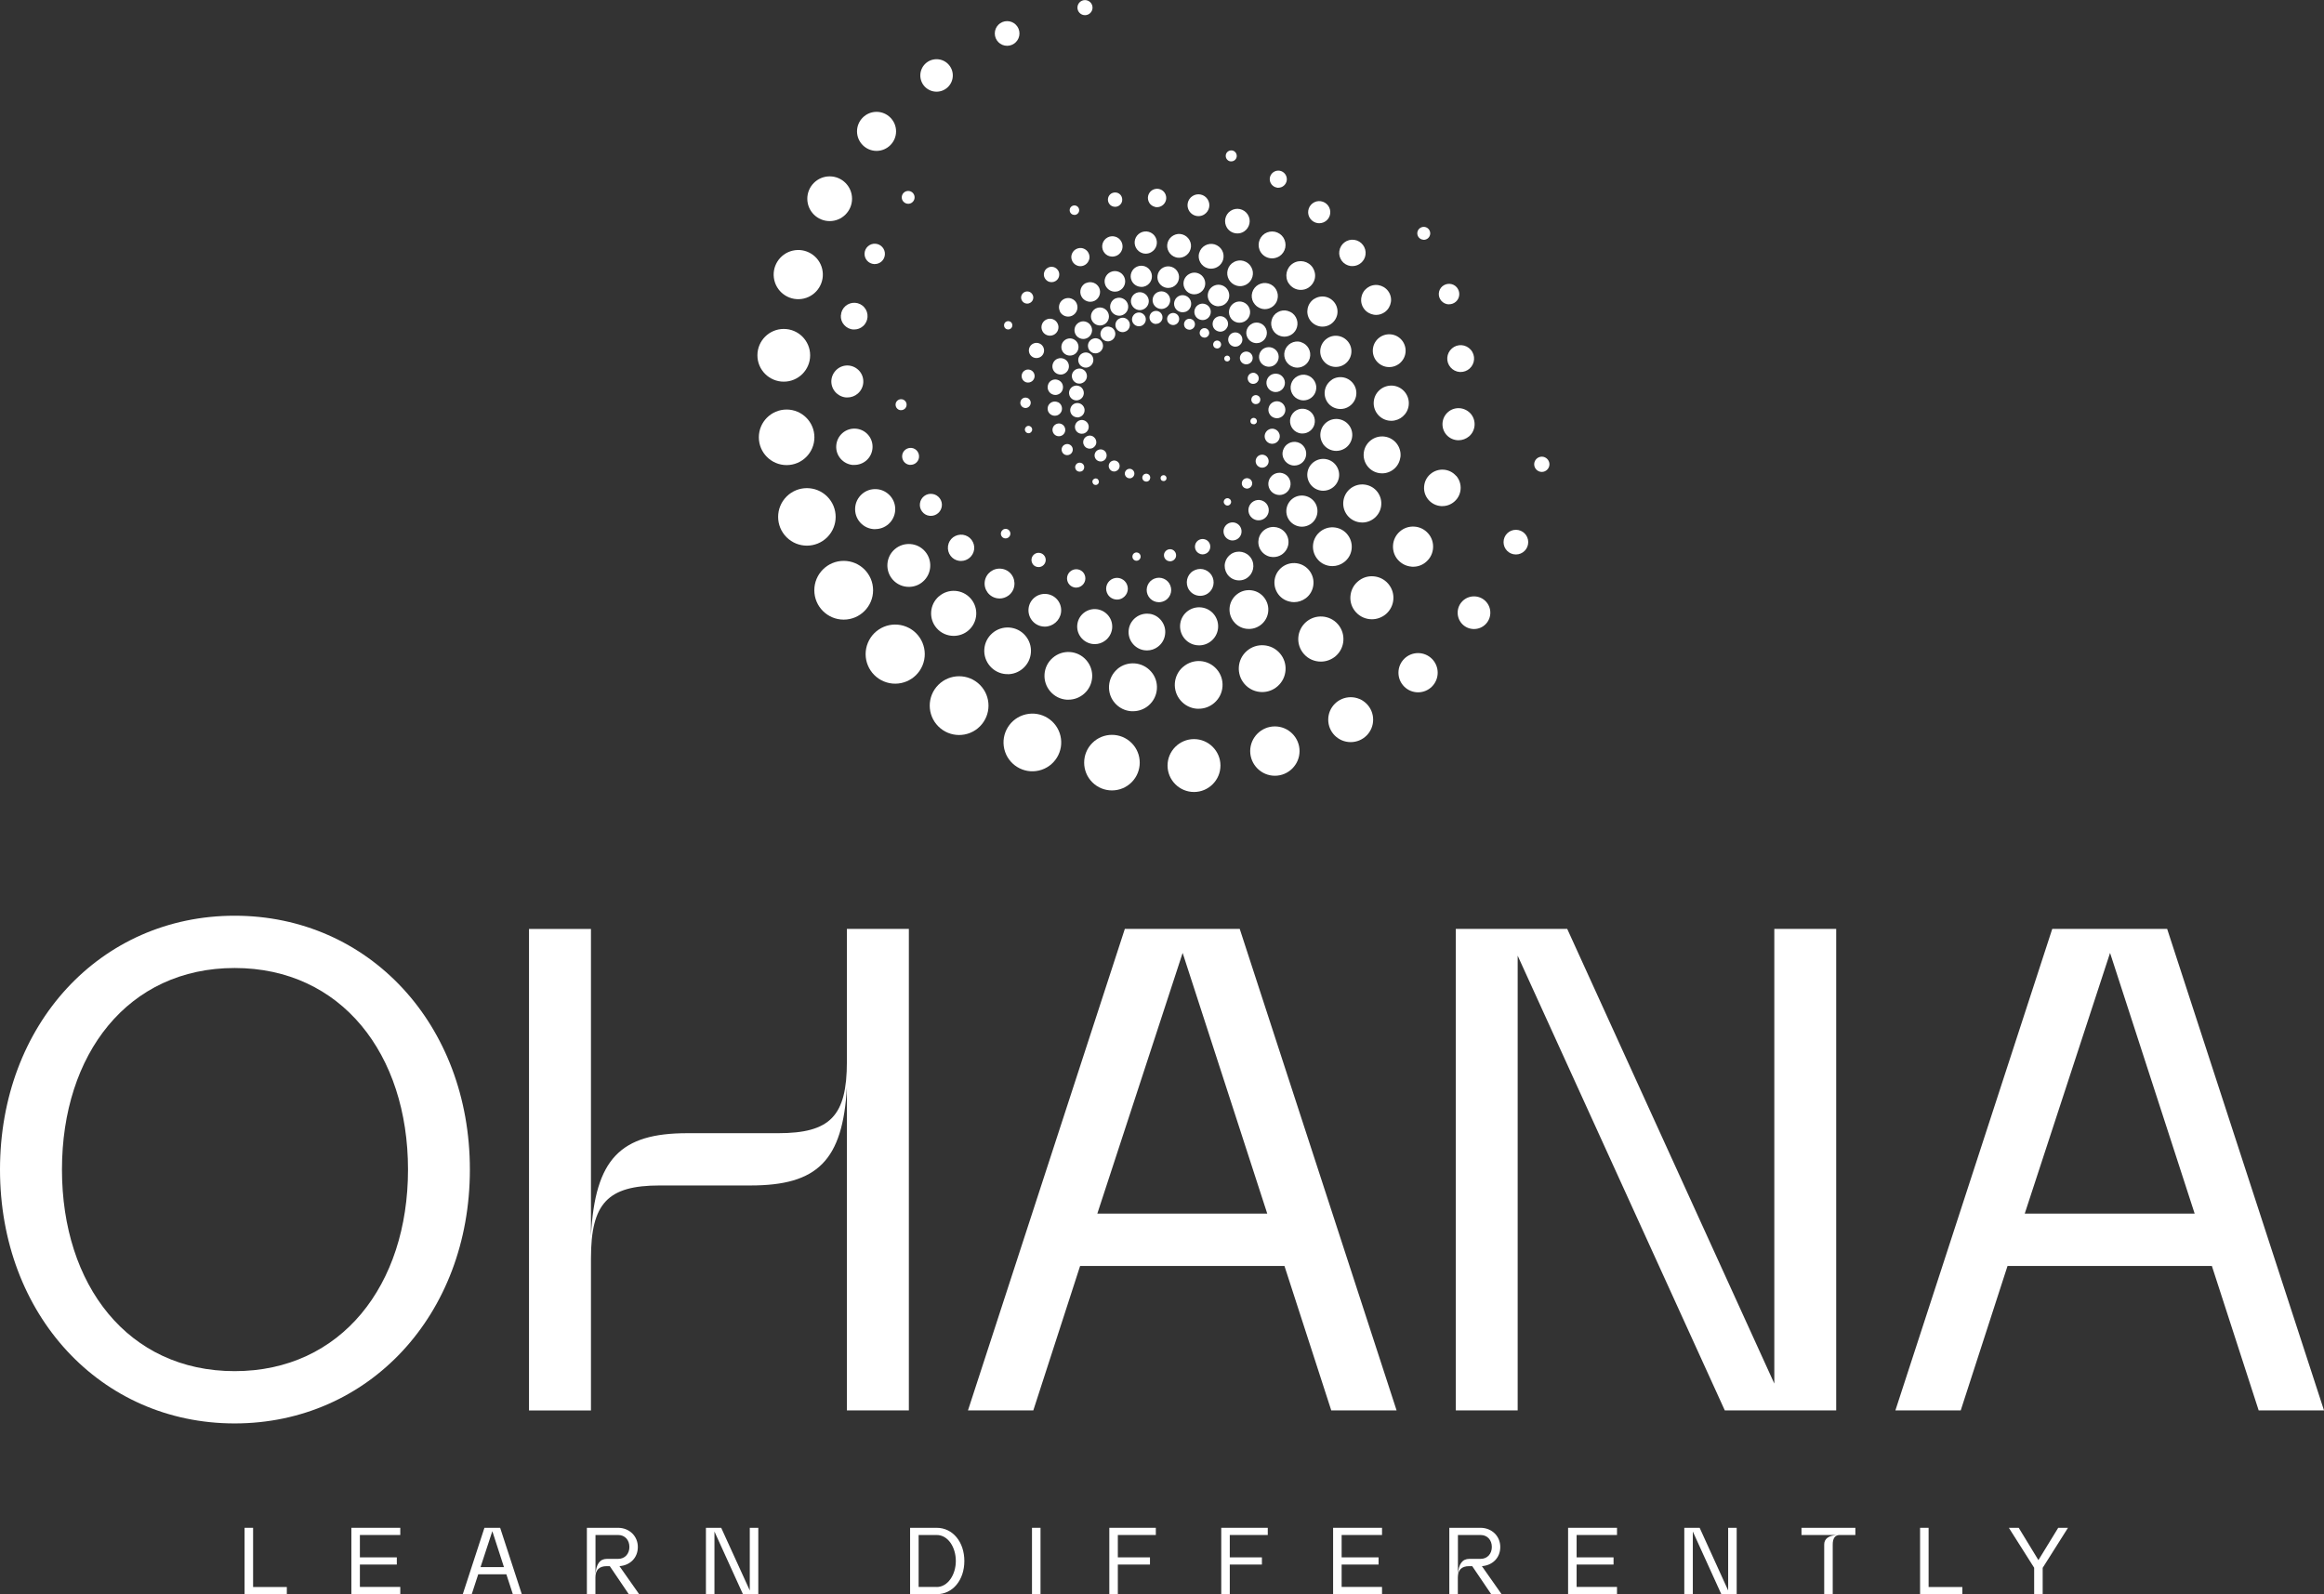 <?xml version="1.0" encoding="UTF-8"?>
<svg id="Layer_1" data-name="Layer 1" xmlns="http://www.w3.org/2000/svg" viewBox="0 0 261.79 179.61">
  <rect x="0" y="0" width="261.79" height="179.61" fill="#333333" stroke="none"/>
  <defs>
    <style>
      .cls-1 {
        fill: #fff;
      }
    </style>
  </defs>
  <g>
    <path class="cls-1" d="M0,131.77c0-16.35,11.31-28.6,26.43-28.6s26.5,12.24,26.5,28.6-11.39,28.6-26.5,28.6S0,148.12,0,131.77ZM26.43,154.48c12.01,0,19.53-9.69,19.53-22.71s-7.52-22.71-19.53-22.71-19.45,9.69-19.45,22.71,7.44,22.71,19.45,22.71Z"/>
    <path class="cls-1" d="M66.57,104.65v34.57c.46-8.68,3.33-11.55,10.85-11.55h10.23c5.89,0,7.75-1.94,7.75-8.06v-14.96h6.98v54.25h-6.98v-36.42c-.46,8.29-3.33,11.08-10.85,11.08h-10.23c-5.89,0-7.75,2.02-7.75,8.22v17.13h-6.98v-54.25h6.98Z"/>
    <path class="cls-1" d="M139.65,104.65l17.67,54.25h-7.36l-5.27-16.27h-23.02l-5.27,16.27h-7.36l17.67-54.25h12.94ZM142.75,136.73l-9.53-29.37-9.61,29.37h19.14Z"/>
    <path class="cls-1" d="M176.54,104.65l23.33,51.23v-51.23h6.97v54.25h-12.55l-23.33-51.23v51.23h-6.97v-54.25h12.55Z"/>
    <path class="cls-1" d="M244.12,104.65l17.67,54.25h-7.36l-5.27-16.27h-23.02l-5.27,16.27h-7.36l17.67-54.25h12.94ZM247.22,136.73l-9.53-29.37-9.61,29.37h19.14Z"/>
  </g>
  <g>
    <path class="cls-1" d="M138.07,40.68s.1.04.16.04c.03,0,.07,0,.1-.01.09-.03.16-.08.2-.16.04-.08.05-.17.02-.25-.03-.09-.08-.16-.16-.2-.08-.04-.17-.05-.25-.02-.09.03-.16.08-.2.16-.04.08-.05.17-.02.25.03.09.08.16.16.2Z"/>
    <path class="cls-1" d="M137.5,39.02c.06-.11.07-.23.03-.34-.03-.11-.11-.21-.22-.26-.11-.06-.23-.07-.34-.03-.11.03-.21.11-.26.22-.06.11-.07.23-.03.34h0c.03.11.11.21.22.26.07.03.14.05.21.05.04,0,.09,0,.13-.02.11-.03.21-.11.26-.22Z"/>
    <path class="cls-1" d="M135.67,38.04c.05,0,.1,0,.16-.02.14-.04.25-.14.32-.26.07-.13.08-.27.04-.41-.04-.14-.14-.25-.26-.32-.13-.07-.27-.08-.41-.04-.28.09-.44.39-.36.67h0c.07.23.28.38.52.38Z"/>
    <path class="cls-1" d="M134.28,35.99c-.15-.08-.31-.09-.47-.05-.16.05-.29.15-.36.3-.08.15-.09.31-.05.47.08.27.33.44.59.44.06,0,.12,0,.18-.03.33-.1.51-.45.41-.77-.05-.16-.15-.29-.3-.36Z"/>
    <path class="cls-1" d="M132.8,35.74c-.05-.17-.17-.32-.33-.4-.16-.09-.35-.1-.52-.05-.17.05-.32.17-.4.33-.09.16-.1.35-.05.52.09.29.36.48.65.48.07,0,.13,0,.2-.03.36-.11.56-.49.45-.85Z"/>
    <path class="cls-1" d="M130.22,36.49c.07,0,.14-.01.21-.03.39-.12.61-.53.49-.92-.06-.19-.18-.34-.36-.43-.17-.09-.37-.11-.56-.05-.19.06-.34.18-.43.36-.09.17-.11.37-.05.56.1.32.39.52.7.52Z"/>
    <path class="cls-1" d="M128.98,36.35c.1-.18.12-.39.06-.59s-.2-.36-.38-.46-.39-.12-.59-.06c-.2.06-.36.2-.46.38-.1.18-.12.39-.06.59.06.2.2.36.38.46.11.06.24.09.36.09.08,0,.15-.01.23-.03.2-.06.36-.2.46-.38Z"/>
    <path class="cls-1" d="M126.22,35.84c-.43.13-.67.58-.54,1.01.11.35.43.57.78.57.08,0,.16-.01.24-.04.21-.06.38-.2.48-.39.1-.19.12-.41.06-.62-.13-.43-.58-.67-1.01-.54Z"/>
    <path class="cls-1" d="M125.19,36.89c-.2-.1-.42-.13-.64-.06-.44.13-.69.6-.55,1.04.07.21.21.39.41.49.12.07.26.1.39.1.08,0,.16-.01.25-.04.21-.07.39-.21.49-.41.1-.2.13-.42.06-.64-.07-.21-.21-.39-.41-.49Z"/>
    <path class="cls-1" d="M123.15,38.15c-.45.14-.7.61-.56,1.06.07.22.21.39.41.5.12.07.26.1.4.1.08,0,.17-.01.25-.04.22-.07.39-.21.5-.41s.13-.43.06-.65c-.07-.22-.21-.39-.41-.5-.2-.11-.43-.13-.65-.06Z"/>
    <path class="cls-1" d="M121.91,41.32c.13.07.26.1.4.1.08,0,.17-.01.25-.04.45-.14.7-.62.57-1.07-.07-.22-.21-.4-.42-.5-.2-.11-.43-.13-.65-.06-.22.07-.4.21-.5.42-.11.2-.13.43-.06.65s.21.4.42.5Z"/>
    <path class="cls-1" d="M120.84,41.97c-.11.2-.13.43-.06.65.07.22.21.39.41.5.12.07.26.1.4.1.08,0,.17-.01.25-.04.22-.07.39-.21.5-.41.11-.2.13-.43.06-.65-.14-.45-.61-.7-1.06-.56-.22.07-.39.21-.5.41Z"/>
    <path class="cls-1" d="M120.46,44.52c.11.36.44.59.8.59.08,0,.16-.01.24-.04.44-.13.69-.6.55-1.04-.13-.44-.6-.69-1.04-.55-.44.13-.69.6-.55,1.04Z"/>
    <path class="cls-1" d="M121.36,47.03c.08,0,.16-.01.24-.04.43-.13.67-.59.54-1.01s-.59-.67-1.01-.54c-.43.13-.67.59-.54,1.01.11.35.43.57.78.57Z"/>
    <path class="cls-1" d="M121.86,48.87c.08,0,.15-.01.23-.03.41-.13.64-.56.52-.97-.06-.2-.2-.36-.38-.46-.18-.1-.4-.12-.59-.06-.41.13-.64.56-.52.97.1.34.41.55.75.55Z"/>
    <path class="cls-1" d="M122.4,50.46c.11.06.23.09.35.09.07,0,.15-.01.22-.03.19-.06.34-.19.44-.36s.11-.37.05-.56c-.06-.19-.19-.34-.36-.44-.17-.09-.37-.11-.56-.05-.39.12-.61.53-.49.92.06.19.19.34.36.44Z"/>
    <path class="cls-1" d="M124.18,51.96c.36-.11.56-.49.45-.85-.05-.17-.17-.32-.33-.4-.16-.09-.35-.1-.52-.05-.36.11-.56.49-.45.85h0c.09.29.36.48.65.48.07,0,.13,0,.2-.03Z"/>
    <path class="cls-1" d="M125.21,53.05c.09.05.19.07.29.07.06,0,.12,0,.18-.03.16-.05.29-.16.37-.3.08-.15.09-.31.05-.47-.1-.33-.45-.51-.77-.41-.33.1-.51.45-.41.77h0c.05.16.16.29.3.37Z"/>
    <path class="cls-1" d="M127.4,53.87c.14-.04.25-.14.32-.26.07-.13.08-.27.04-.41-.04-.14-.14-.25-.26-.32-.13-.07-.27-.08-.41-.04-.28.09-.45.39-.36.67h0c.07.23.29.38.52.38.05,0,.11,0,.16-.02Z"/>
    <path class="cls-1" d="M128.92,54.21c.07.03.14.05.21.05.04,0,.09,0,.13-.02.11-.03.21-.11.26-.22s.07-.23.03-.34c-.03-.11-.11-.21-.22-.26-.11-.06-.23-.07-.34-.03-.11.03-.21.11-.26.22-.06.11-.07.23-.03.34.03.11.11.21.22.26Z"/>
    <path class="cls-1" d="M130.91,54.16s.1.04.16.04c.03,0,.07,0,.1-.01.09-.03.16-.08.2-.16.04-.08.05-.17.02-.26-.05-.18-.24-.28-.42-.22-.18.05-.28.24-.22.42.03.09.08.16.16.2Z"/>
    <path class="cls-1" d="M141.08,47.77s.1.03.15.03c.04,0,.09,0,.13-.02.09-.04.16-.1.2-.19.04-.09.04-.19,0-.28s-.1-.16-.19-.2c-.19-.08-.4,0-.49.19h0c-.08.19,0,.4.19.49Z"/>
    <path class="cls-1" d="M141.28,44.55c-.13.05-.23.14-.28.27-.11.26,0,.56.26.67.07.03.14.04.21.04.06,0,.12-.01.18-.03.13-.05.23-.14.28-.27.11-.26,0-.56-.26-.67-.12-.06-.26-.06-.39-.01Z"/>
    <path class="cls-1" d="M141.43,42.05c-.15-.07-.32-.07-.48-.01-.16.06-.28.18-.35.33-.07.15-.07.32-.01.48s.18.28.33.35c.08.04.17.05.25.05.24,0,.47-.14.57-.37.14-.31,0-.68-.32-.82Z"/>
    <path class="cls-1" d="M140.1,40.99c.1.04.19.06.29.06.28,0,.54-.16.66-.43.08-.18.08-.37.01-.55-.07-.18-.2-.32-.38-.4-.36-.16-.79,0-.95.37h0c-.16.36,0,.79.37.95Z"/>
    <path class="cls-1" d="M139.14,39.06c.1,0,.19-.02.29-.05.2-.08.36-.23.45-.42s.09-.41.02-.62c-.08-.2-.23-.36-.42-.45-.41-.18-.88,0-1.06.41h0c-.18.41,0,.88.41,1.06.1.05.22.07.33.07Z"/>
    <path class="cls-1" d="M138.26,36.85c.2-.44,0-.95-.44-1.15-.44-.2-.95,0-1.15.44-.09.21-.1.45-.02.67.08.22.25.39.46.48.11.05.23.08.35.08.11,0,.21-.02.31-.06.22-.08.39-.25.48-.46Z"/>
    <path class="cls-1" d="M136.33,34.8c-.09-.23-.26-.41-.49-.51-.47-.21-1.01,0-1.22.47-.1.23-.11.48-.02.71.09.23.26.41.49.51.12.05.25.08.38.08.11,0,.22-.02.33-.06.23-.09.41-.26.51-.49.1-.23.11-.48.02-.71Z"/>
    <path class="cls-1" d="M133.56,35.13c.24-.09.43-.27.54-.51.1-.24.11-.5.02-.74s-.27-.43-.51-.54c-.49-.22-1.06,0-1.27.49h0c-.22.49,0,1.06.49,1.27.13.06.26.08.39.08.12,0,.23-.02.35-.06Z"/>
    <path class="cls-1" d="M129.92,33.41h0c-.22.5,0,1.09.5,1.31.13.06.27.09.4.09.38,0,.75-.22.91-.59.11-.24.12-.51.02-.76-.1-.25-.28-.44-.52-.55-.5-.22-1.09,0-1.31.5Z"/>
    <path class="cls-1" d="M127.99,34.85c.13.06.27.09.41.09.12,0,.24-.02.36-.07.25-.1.45-.29.56-.53.11-.25.12-.52.02-.77s-.29-.45-.53-.56c-.51-.23-1.11,0-1.33.51-.11.25-.12.52-.02.77.1.25.29.45.53.56Z"/>
    <path class="cls-1" d="M125.7,33.6c-.25.1-.45.29-.56.54-.11.25-.12.52-.02.78.1.25.29.45.54.56.13.06.27.09.41.09.39,0,.76-.23.93-.6.11-.25.12-.52.02-.78-.1-.25-.29-.45-.54-.56-.25-.11-.52-.12-.78-.02Z"/>
    <path class="cls-1" d="M122.98,35.24c-.23.51,0,1.11.51,1.34.13.06.27.09.41.09.39,0,.76-.22.93-.6.23-.51,0-1.11-.51-1.34-.51-.23-1.11,0-1.34.51Z"/>
    <path class="cls-1" d="M121.12,36.79h0c-.22.5,0,1.09.5,1.31.13.06.27.09.4.09.38,0,.75-.22.91-.59.11-.24.12-.51.02-.76-.1-.25-.28-.44-.52-.55-.24-.11-.51-.12-.76-.02-.25.1-.44.28-.55.52Z"/>
    <path class="cls-1" d="M120.18,38.19c-.24.09-.43.27-.54.51-.1.24-.11.5-.02.74.09.24.27.43.51.54.13.06.26.08.39.08.12,0,.23-.02.35-.06.24-.09.43-.27.54-.51.1-.24.11-.5.02-.74-.09-.24-.27-.43-.51-.54-.24-.11-.5-.11-.74-.02Z"/>
    <path class="cls-1" d="M119.14,40.41c-.23.09-.41.26-.51.49-.21.47,0,1.02.47,1.22.12.05.25.08.38.08.35,0,.69-.21.85-.55.21-.47,0-1.02-.47-1.22-.23-.1-.48-.11-.71-.02Z"/>
    <path class="cls-1" d="M118.09,43.27h0c-.2.44,0,.96.44,1.15.11.05.23.08.35.08.11,0,.21-.02.31-.06.22-.08.39-.25.48-.46.09-.21.1-.45.02-.67-.08-.22-.25-.39-.46-.48-.44-.2-.96,0-1.15.44Z"/>
    <path class="cls-1" d="M119.15,45.31c-.2-.09-.42-.09-.62-.02-.2.08-.36.23-.45.42h0c-.18.41,0,.88.41,1.06.1.05.22.07.33.07.1,0,.2-.02.29-.05.2-.08.36-.23.45-.42.09-.2.09-.42.02-.62s-.23-.36-.42-.45Z"/>
    <path class="cls-1" d="M119.94,48.72c.08-.18.08-.37.01-.55-.07-.18-.2-.32-.38-.4-.18-.08-.37-.08-.55-.01-.18.07-.32.2-.4.38-.08.18-.08.37-.01.55.07.18.2.32.38.4.09.04.19.06.29.06.09,0,.18-.02.26-.05.18-.07.32-.2.4-.38Z"/>
    <path class="cls-1" d="M119.97,51.23c.08.04.17.05.25.05.24,0,.47-.14.57-.37.14-.32,0-.69-.32-.83-.15-.07-.32-.07-.48-.01-.16.06-.28.18-.35.33-.07.15-.07.32-.01.48.06.16.18.28.33.35Z"/>
    <path class="cls-1" d="M121.42,53.1c.07.03.14.04.21.04.06,0,.12-.01.18-.03.13-.05.23-.14.28-.27.11-.26,0-.56-.26-.67-.26-.11-.56,0-.67.26-.06.12-.06.26-.01.39.05.13.14.23.27.28Z"/>
    <path class="cls-1" d="M123.27,54.61s.1.03.15.03c.14,0,.28-.08.34-.22.04-.09.04-.19,0-.28-.04-.09-.1-.17-.19-.21-.09-.04-.19-.04-.28,0-.09.04-.16.1-.21.19h0c-.04.09-.04.19,0,.28.04.09.1.17.19.21Z"/>
    <path class="cls-1" d="M137.9,56.72c.07.15.22.24.37.24.06,0,.12-.01.17-.04.21-.1.3-.34.2-.55s-.34-.3-.55-.2-.3.34-.2.55Z"/>
    <path class="cls-1" d="M140.27,55.01c.07.02.13.04.2.04.08,0,.17-.02.25-.06.29-.14.42-.49.28-.78-.14-.29-.49-.42-.78-.28-.14.07-.25.18-.3.33s-.05.31.02.45c.07.14.18.25.33.3Z"/>
    <path class="cls-1" d="M141.93,52.65c.08.03.17.04.25.04.11,0,.21-.02.31-.07.37-.17.52-.61.35-.97-.08-.18-.23-.31-.41-.38-.18-.07-.38-.06-.56.02-.18.08-.31.23-.38.41-.07.18-.06.38.02.56s.23.31.41.38Z"/>
    <path class="cls-1" d="M142.54,49.51c.1.21.27.36.48.44.1.03.19.05.29.05.12,0,.25-.03.36-.08.21-.1.36-.27.44-.48s.07-.45-.03-.65c-.1-.21-.27-.36-.48-.44-.21-.08-.45-.07-.65.03-.21.1-.36.27-.44.48-.08.21-.07.45.03.65Z"/>
    <path class="cls-1" d="M143.43,45.3c-.23.11-.41.3-.49.54-.09.24-.08.5.03.73.11.23.3.41.54.49.11.04.22.06.33.06.14,0,.28-.03.4-.09.48-.22.69-.79.46-1.27-.22-.48-.79-.69-1.27-.46Z"/>
    <path class="cls-1" d="M144.06,42.16c-.26-.09-.54-.08-.8.03-.52.24-.75.86-.5,1.38.18.38.55.6.94.6.15,0,.3-.03.44-.1.52-.24.75-.86.5-1.38-.12-.25-.33-.44-.59-.54Z"/>
    <path class="cls-1" d="M142.46,39.21c-.27.12-.47.35-.57.62-.1.28-.09.58.04.85.12.27.35.47.62.57.12.04.25.07.38.07.16,0,.32-.03.47-.1.55-.26.79-.92.54-1.47-.26-.55-.92-.79-1.47-.54Z"/>
    <path class="cls-1" d="M141.06,36.46c-.28.13-.49.36-.6.65s-.09.6.04.88c.2.42.61.67,1.05.67.16,0,.33-.03.49-.11.58-.27.83-.96.56-1.54-.27-.58-.96-.83-1.54-.56Z"/>
    <path class="cls-1" d="M139.13,34.08c-.6.28-.86.99-.58,1.59.13.29.37.51.67.62.13.05.27.07.41.07.17,0,.34-.04.5-.11.6-.28.86-.99.58-1.59-.28-.6-.99-.86-1.59-.58Z"/>
    <path class="cls-1" d="M137.26,34.5c.17,0,.35-.04.51-.11.61-.28.87-1.01.59-1.61-.28-.61-1.01-.87-1.61-.59-.29.14-.52.38-.63.69s-.1.63.04.93c.14.29.38.52.69.63.14.05.28.07.42.07Z"/>
    <path class="cls-1" d="M134.02,30.84c-.61.28-.88,1.01-.59,1.62.14.3.38.52.69.63.14.05.28.07.42.07.18,0,.35-.04.52-.12.61-.28.88-1.01.59-1.62-.28-.61-1.01-.88-1.62-.59Z"/>
    <path class="cls-1" d="M131.18,32.37c.14.05.28.07.42.07.18,0,.35-.04.51-.11.29-.14.52-.38.63-.69s.1-.64-.04-.93c-.28-.61-1.01-.87-1.62-.59-.61.28-.87,1.01-.59,1.62.14.29.38.52.69.63Z"/>
    <path class="cls-1" d="M128.57,32.33c.17,0,.34-.04.5-.11.6-.28.86-.99.58-1.59-.28-.6-.99-.86-1.59-.58-.29.13-.51.37-.62.67s-.1.62.04.91c.2.43.63.69,1.09.69Z"/>
    <path class="cls-1" d="M125.1,30.65c-.28.13-.49.36-.6.65s-.09.61.04.89c.2.42.62.67,1.05.67.16,0,.33-.03.49-.11.58-.27.83-.96.56-1.54-.27-.58-.96-.83-1.54-.56Z"/>
    <path class="cls-1" d="M122.33,31.88c-.27.13-.47.35-.57.63s-.09.58.04.85c.13.27.35.47.63.57.12.05.25.07.38.07.16,0,.32-.03.47-.1.55-.26.79-.92.54-1.47-.26-.55-.92-.79-1.47-.54Z"/>
    <path class="cls-1" d="M119.38,35.07c.18.38.55.6.95.6.15,0,.3-.03.44-.1.25-.12.44-.33.54-.59.1-.26.08-.54-.03-.8s-.33-.44-.59-.54c-.26-.1-.54-.08-.8.03-.52.24-.75.86-.5,1.39Z"/>
    <path class="cls-1" d="M118.28,37.82c.14,0,.27-.03.4-.09.48-.22.69-.8.46-1.27-.22-.48-.8-.69-1.27-.46-.48.22-.69.8-.46,1.27.16.35.51.55.87.55Z"/>
    <path class="cls-1" d="M115.98,39.85c.15.31.45.49.78.49.12,0,.24-.03.36-.08.43-.2.61-.71.41-1.14-.2-.43-.71-.61-1.14-.41-.43.2-.61.71-.41,1.14Z"/>
    <path class="cls-1" d="M115.51,41.7c-.37.17-.53.61-.36.98.08.18.23.31.41.38.08.03.17.04.25.04.11,0,.21-.02.31-.07.18-.08.31-.23.38-.41s.06-.38-.02-.56c-.17-.37-.61-.53-.98-.36Z"/>
    <path class="cls-1" d="M115.32,45.93c.07.02.13.04.2.04.08,0,.17-.02.25-.06.29-.14.42-.49.28-.78-.07-.14-.18-.25-.33-.3-.15-.05-.31-.05-.45.02-.14.07-.25.18-.3.33s-.05.31.02.45c.07.14.18.25.33.3Z"/>
    <path class="cls-1" d="M115.69,48.02h0c-.21.1-.3.34-.2.55.07.15.22.24.37.24.06,0,.12-.01.17-.04.21-.1.3-.34.2-.55-.1-.21-.34-.3-.55-.2Z"/>
    <path class="cls-1" d="M127.89,63.16s.09.02.13.02c.2,0,.39-.13.45-.34.07-.25-.07-.51-.32-.58-.12-.03-.25-.02-.35.04-.11.06-.19.16-.22.28-.07.25.07.51.32.58Z"/>
    <path class="cls-1" d="M131.61,63.21c.06.02.13.03.19.03.3,0,.57-.2.66-.49.1-.36-.11-.74-.47-.85h0c-.36-.1-.74.11-.85.47-.1.36.11.74.47.84Z"/>
    <path class="cls-1" d="M135.23,62.43c.08.02.16.03.24.03.14,0,.29-.04.42-.11.2-.11.35-.3.41-.52.06-.22.04-.46-.07-.66-.11-.2-.3-.35-.52-.41-.46-.13-.94.13-1.07.59-.13.46.13.94.59,1.07Z"/>
    <path class="cls-1" d="M138.56,60.85c.09.03.19.04.28.04.44,0,.85-.29.98-.74.07-.26.04-.54-.09-.77-.13-.24-.35-.41-.61-.49-.54-.15-1.1.16-1.26.7-.15.54.16,1.1.7,1.26Z"/>
    <path class="cls-1" d="M141.46,58.58c.1.03.21.04.32.04.19,0,.38-.05.55-.14.27-.15.46-.39.55-.69.17-.61-.18-1.24-.79-1.42-.61-.17-1.24.18-1.42.79-.17.61.18,1.24.79,1.42Z"/>
    <path class="cls-1" d="M143.79,55.72c.11.03.23.05.34.05.54,0,1.05-.36,1.2-.91.19-.66-.19-1.36-.86-1.55-.32-.09-.66-.05-.95.11-.29.16-.5.43-.6.75-.19.66.19,1.36.86,1.55Z"/>
    <path class="cls-1" d="M144.52,50.75c-.1.34-.06.7.12,1.01.17.31.46.54.8.64.12.04.25.05.37.05.58,0,1.12-.38,1.28-.97.2-.71-.21-1.45-.91-1.65-.71-.2-1.45.21-1.65.91Z"/>
    <path class="cls-1" d="M146.72,48.84c.61,0,1.17-.4,1.34-1.01.1-.36.06-.74-.12-1.06-.18-.33-.48-.56-.84-.67-.36-.1-.74-.06-1.06.12-.33.18-.56.48-.67.84-.21.74.22,1.52.96,1.73.13.04.26.05.38.05Z"/>
    <path class="cls-1" d="M147.23,42.27c-.37-.11-.76-.06-1.1.13-.34.19-.58.49-.69.86-.22.77.22,1.57.99,1.79.13.04.27.06.4.06.63,0,1.21-.41,1.39-1.05.11-.37.06-.76-.13-1.1-.19-.34-.49-.58-.86-.69Z"/>
    <path class="cls-1" d="M146.54,38.53c-.78-.22-1.59.23-1.82,1.01-.22.78.23,1.59,1.01,1.82.13.04.27.06.4.06.64,0,1.23-.42,1.41-1.06.22-.78-.23-1.59-1.01-1.82Z"/>
    <path class="cls-1" d="M145.07,35.03c-.38-.11-.78-.06-1.12.13-.35.19-.6.51-.7.89-.11.38-.06.78.13,1.12.19.35.51.6.89.7.14.04.27.06.41.06.64,0,1.24-.42,1.42-1.07.11-.38.06-.78-.13-1.12-.19-.35-.51-.6-.89-.7Z"/>
    <path class="cls-1" d="M141.2,34.07c.19.34.5.59.88.7.14.04.27.06.4.06.64,0,1.23-.42,1.41-1.07.22-.78-.23-1.6-1.01-1.82-.38-.11-.77-.06-1.12.13-.34.19-.59.5-.7.88-.11.38-.06.77.13,1.12Z"/>
    <path class="cls-1" d="M140.09,29.4c-.77-.22-1.57.22-1.79.99-.22.77.23,1.57.99,1.79.13.04.27.06.4.06.24,0,.48-.06.7-.18.34-.19.58-.49.69-.87.11-.37.06-.76-.13-1.1-.19-.34-.49-.58-.87-.69Z"/>
    <path class="cls-1" d="M135.08,28.49c-.21.74.22,1.52.96,1.73.13.04.26.05.39.05.61,0,1.17-.4,1.35-1.01.1-.36.06-.74-.12-1.06s-.48-.56-.84-.67c-.74-.21-1.52.22-1.73.96Z"/>
    <path class="cls-1" d="M132.45,28.99c.12.04.25.05.37.05.22,0,.45-.06.65-.17.31-.17.54-.46.64-.8.1-.34.06-.7-.12-1.02-.17-.31-.46-.54-.8-.64-.34-.1-.7-.06-1.02.12s-.54.46-.64.8-.06.7.12,1.02c.17.31.46.54.8.64Z"/>
    <path class="cls-1" d="M128.71,28.53c.11.03.23.05.35.05.21,0,.42-.05.61-.16.29-.16.51-.43.6-.75.19-.67-.2-1.36-.86-1.55-.32-.09-.66-.05-.95.11-.29.16-.51.43-.6.75-.09.32-.05.66.11.95.16.29.43.51.75.6Z"/>
    <path class="cls-1" d="M124.98,28.86c.11.03.21.05.32.05.19,0,.38-.05.56-.14.27-.15.46-.39.55-.69.17-.61-.18-1.25-.79-1.42-.3-.08-.61-.05-.87.1-.27.15-.46.39-.55.69-.17.61.18,1.25.79,1.42Z"/>
    <path class="cls-1" d="M122.69,29.25c.08-.26.04-.54-.09-.78-.13-.24-.35-.41-.61-.49-.26-.08-.54-.04-.78.09s-.41.35-.49.61c-.08.26-.04.54.09.78.13.24.35.41.61.49.09.03.19.04.28.04.44,0,.85-.29.98-.74Z"/>
    <path class="cls-1" d="M118.22,31.76c.08.02.16.03.24.03.15,0,.29-.04.42-.11.2-.11.35-.3.41-.52.06-.22.04-.46-.08-.66s-.3-.35-.52-.41c-.22-.06-.46-.04-.66.08-.2.11-.35.3-.41.52-.06.22-.04.46.08.66s.3.35.52.41Z"/>
    <path class="cls-1" d="M115.52,34.18c.06.02.13.03.19.03.11,0,.23-.03.33-.09.16-.09.28-.23.33-.41.05-.18.03-.36-.06-.52s-.23-.28-.41-.33c-.36-.1-.74.11-.85.47-.05.18-.03.36.06.52s.23.28.41.33Z"/>
    <path class="cls-1" d="M114.02,36.78c.03-.12.02-.25-.04-.36-.06-.11-.16-.19-.28-.22-.12-.03-.25-.02-.36.04-.11.06-.19.16-.22.28-.03.12-.02.25.04.36.06.11.16.19.28.22.04.01.09.02.13.02.2,0,.39-.13.45-.34Z"/>
    <path class="cls-1" d="M112.99,59.68c-.25.16-.32.49-.16.74.1.16.27.24.45.24.1,0,.2-.03.29-.09.25-.16.32-.49.16-.74-.16-.25-.49-.32-.74-.16Z"/>
    <path class="cls-1" d="M116.31,63.52c.15.24.41.37.68.37.15,0,.3-.04.44-.13.37-.24.48-.74.24-1.11-.24-.37-.74-.48-1.11-.24-.37.24-.48.74-.24,1.11Z"/>
    <path class="cls-1" d="M121.01,66.18c.07.02.14.02.22.02.2,0,.39-.06.56-.17.23-.15.39-.38.45-.65s0-.55-.14-.78c-.31-.48-.95-.61-1.43-.3-.23.15-.39.38-.45.65-.06.27,0,.55.14.78.15.23.38.39.65.45Z"/>
    <path class="cls-1" d="M126.49,67.35c.27-.18.46-.45.53-.77.07-.32,0-.65-.17-.92-.18-.27-.45-.46-.77-.53-.32-.07-.65,0-.92.17-.27.18-.46.45-.53.77-.07.32,0,.65.17.92.23.36.63.56,1.03.56.23,0,.46-.06.66-.2Z"/>
    <path class="cls-1" d="M131.71,65.72c-.2-.31-.51-.52-.87-.6-.36-.08-.73,0-1.04.19-.64.42-.82,1.27-.41,1.91.2.31.51.52.87.6.1.02.19.03.29.03.26,0,.52-.08.75-.22.31-.2.52-.51.6-.87s0-.73-.19-1.04Z"/>
    <path class="cls-1" d="M135.52,64.13c-.4-.08-.8,0-1.14.21-.7.45-.9,1.39-.45,2.1.29.45.78.69,1.27.69.28,0,.57-.08.82-.24.7-.45.9-1.39.45-2.1-.22-.34-.56-.57-.96-.66Z"/>
    <path class="cls-1" d="M140.45,65.13c.75-.49.96-1.49.48-2.24h0c-.49-.75-1.49-.96-2.24-.48-.36.24-.61.6-.7,1.02-.09.42,0,.86.23,1.22.31.48.83.74,1.36.74.3,0,.61-.08.88-.26Z"/>
    <path class="cls-1" d="M143.09,62.72c.12.03.24.04.36.04.32,0,.64-.09.92-.27.38-.25.64-.63.74-1.07.09-.44.01-.9-.24-1.28-.51-.78-1.56-1.01-2.35-.5-.78.51-1.01,1.56-.5,2.35.25.38.63.64,1.07.74Z"/>
    <path class="cls-1" d="M146.29,59.3c.12.03.25.04.37.04.34,0,.66-.1.95-.28.81-.53,1.04-1.62.52-2.43-.26-.39-.65-.66-1.11-.76-.46-.1-.93-.01-1.32.24-.39.26-.66.65-.76,1.11-.1.46-.01.93.24,1.32.26.39.65.66,1.11.76Z"/>
    <path class="cls-1" d="M147.3,53.12c-.1.47-.01.94.25,1.35.26.4.66.68,1.13.78.12.03.25.04.38.04.34,0,.68-.1.97-.29.4-.26.68-.66.78-1.13.1-.47.01-.94-.25-1.35-.26-.4-.66-.68-1.13-.78-.47-.1-.94-.01-1.35.25-.4.26-.68.66-.78,1.13Z"/>
    <path class="cls-1" d="M149.01,49.98c.26.4.67.68,1.14.78.13.03.25.04.38.04.34,0,.68-.1.98-.29.4-.26.68-.67.78-1.14.1-.47.01-.95-.25-1.35-.54-.83-1.66-1.07-2.49-.53-.83.54-1.07,1.66-.53,2.49Z"/>
    <path class="cls-1" d="M150.03,42.79c-.83.54-1.06,1.65-.53,2.48.34.53.92.81,1.5.81.33,0,.67-.09.97-.29.4-.26.68-.66.78-1.13.1-.47.01-.95-.25-1.35-.26-.4-.66-.68-1.13-.78-.47-.1-.95-.01-1.35.25Z"/>
    <path class="cls-1" d="M149.52,38.11c-.81.53-1.05,1.62-.52,2.43.34.52.9.8,1.48.8.33,0,.66-.09.95-.28.81-.53,1.05-1.62.52-2.43h0c-.53-.81-1.62-1.05-2.43-.52Z"/>
    <path class="cls-1" d="M148.04,33.67c-.79.51-1.01,1.57-.5,2.35.25.38.63.64,1.07.74.12.03.24.04.36.04.33,0,.64-.09.92-.27.38-.25.64-.63.74-1.07.09-.44.01-.9-.24-1.28-.25-.38-.63-.64-1.07-.74-.44-.09-.9-.01-1.28.24Z"/>
    <path class="cls-1" d="M145.17,31.92c.31.48.83.74,1.36.74.3,0,.61-.08.88-.26.36-.24.61-.6.7-1.02.09-.42,0-.86-.23-1.22-.49-.75-1.49-.96-2.24-.48-.75.49-.96,1.49-.48,2.24Z"/>
    <path class="cls-1" d="M143.29,29.11c.28,0,.57-.08.83-.24.34-.22.57-.56.66-.96.08-.4,0-.8-.21-1.14-.22-.34-.56-.57-.96-.66-.4-.08-.8,0-1.14.21-.7.46-.9,1.4-.45,2.1.29.45.78.69,1.28.69Z"/>
    <path class="cls-1" d="M139.39,26.3c.26,0,.52-.07.75-.22.64-.42.83-1.28.41-1.92h0c-.42-.64-1.28-.83-1.92-.41-.31.2-.52.51-.6.88-.08.36,0,.73.19,1.04.27.41.71.63,1.17.63Z"/>
    <path class="cls-1" d="M135,24.35c.23,0,.46-.06.67-.2.57-.37.73-1.13.36-1.7-.37-.57-1.13-.73-1.7-.36-.57.37-.73,1.13-.36,1.7.24.36.63.56,1.03.56Z"/>
    <path class="cls-1" d="M130.12,23.32c.07.02.15.02.22.02.2,0,.39-.06.56-.17.23-.15.39-.38.45-.65.06-.27,0-.55-.14-.78h0c-.15-.23-.38-.39-.65-.45-.27-.06-.55,0-.78.14-.23.15-.39.38-.45.65-.06.27,0,.55.14.78s.38.39.65.45Z"/>
    <path class="cls-1" d="M125.61,23.3c.15,0,.3-.04.44-.13.18-.12.31-.3.35-.51.04-.21,0-.43-.11-.61-.12-.18-.3-.31-.51-.35-.21-.04-.43,0-.61.11-.37.24-.48.74-.24,1.12.15.24.41.37.68.37Z"/>
    <path class="cls-1" d="M121.03,24.22c.1,0,.2-.03.29-.09.25-.16.32-.49.16-.74h0c-.16-.25-.49-.32-.74-.16-.25.16-.32.49-.16.74.1.16.27.24.45.24Z"/>
    <path class="cls-1" d="M101.01,45.97c.1.13.24.22.41.24.03,0,.06,0,.09,0,.3,0,.57-.22.61-.53h0c.05-.34-.19-.65-.53-.7-.16-.02-.33.02-.46.12-.13.1-.22.24-.24.41-.02.16.02.33.12.46Z"/>
    <path class="cls-1" d="M101.63,51.29c-.07.52.29,1.01.81,1.08.05,0,.09,0,.14,0,.21,0,.41-.07.57-.19.2-.15.34-.38.37-.63.07-.52-.29-1.01-.81-1.08-.52-.07-1.01.29-1.08.81Z"/>
    <path class="cls-1" d="M104.69,58.11c.06,0,.12.01.17.01.61,0,1.14-.45,1.23-1.07.05-.33-.04-.66-.24-.92s-.49-.44-.82-.48c-.68-.1-1.31.38-1.4,1.06-.05.33.04.66.24.92.2.27.49.44.82.48Z"/>
    <path class="cls-1" d="M106.79,61.52c-.11.81.45,1.56,1.26,1.67.07,0,.14.01.21.01.73,0,1.36-.54,1.47-1.27.06-.39-.05-.78-.28-1.1-.24-.32-.58-.52-.98-.58-.39-.05-.78.05-1.1.28-.32.24-.52.58-.58.98Z"/>
    <path class="cls-1" d="M112.36,67.41c.08.01.16.02.24.02.36,0,.71-.12,1.01-.34.36-.27.59-.66.65-1.11.06-.44-.05-.89-.32-1.25-.27-.36-.66-.59-1.11-.65-.92-.13-1.77.51-1.9,1.43-.13.92.51,1.77,1.43,1.9Z"/>
    <path class="cls-1" d="M117.43,70.58c.09.01.17.02.26.02.9,0,1.7-.67,1.83-1.59.14-1.01-.56-1.94-1.57-2.08-1.01-.14-1.94.56-2.08,1.57-.14,1.01.56,1.94,1.57,2.08Z"/>
    <path class="cls-1" d="M123.04,72.55c.09.01.19.02.28.02.43,0,.84-.14,1.18-.4.42-.32.69-.78.77-1.3.07-.52-.06-1.04-.38-1.46s-.78-.69-1.3-.77c-1.08-.15-2.08.6-2.23,1.68-.07.52.06,1.04.38,1.46.32.42.78.69,1.3.77Z"/>
    <path class="cls-1" d="M129.49,69.16c-1.13-.16-2.18.63-2.34,1.76-.16,1.13.63,2.18,1.76,2.34.1.01.2.02.29.02.45,0,.88-.14,1.24-.42.44-.33.73-.82.8-1.37.08-.55-.06-1.09-.4-1.54s-.82-.73-1.37-.8Z"/>
    <path class="cls-1" d="M134.78,72.69c.1.01.2.02.3.02,1.05,0,1.97-.78,2.12-1.85.16-1.17-.65-2.26-1.83-2.42-1.17-.16-2.26.65-2.42,1.83-.16,1.17.65,2.26,1.83,2.42Z"/>
    <path class="cls-1" d="M140.69,70.86c1.07,0,2.01-.79,2.16-1.88.08-.58-.07-1.15-.42-1.62-.35-.47-.86-.77-1.44-.85-1.19-.17-2.3.67-2.47,1.86-.08.58.07,1.15.42,1.62.35.47.86.77,1.44.85.1.01.2.02.31.02Z"/>
    <path class="cls-1" d="M145.46,67.82c.1.01.21.02.31.02.47,0,.93-.15,1.32-.44.47-.35.77-.87.85-1.45.17-1.2-.67-2.32-1.87-2.49-1.2-.17-2.32.67-2.49,1.87-.08.58.07,1.16.42,1.63.35.47.87.77,1.45.85Z"/>
    <path class="cls-1" d="M149.78,63.76c.1.01.21.02.31.02.47,0,.93-.15,1.31-.44.47-.35.77-.86.85-1.44.08-.58-.07-1.15-.42-1.62-.35-.47-.86-.77-1.44-.85-1.19-.17-2.3.67-2.47,1.86-.08.58.07,1.15.42,1.62s.86.77,1.44.85Z"/>
    <path class="cls-1" d="M153.45,58.87c1.05,0,1.98-.78,2.13-1.85.08-.57-.07-1.13-.41-1.59-.35-.46-.85-.75-1.42-.83-.57-.08-1.13.07-1.59.41-.46.35-.75.85-.83,1.42-.08.57.07,1.13.41,1.59.35.46.85.75,1.42.83.1.01.2.02.3.02Z"/>
    <path class="cls-1" d="M157.75,51.54c.16-1.13-.63-2.19-1.77-2.35-1.13-.16-2.19.63-2.35,1.77s.63,2.19,1.77,2.35c.1.01.19.02.29.02,1.02,0,1.91-.75,2.05-1.79Z"/>
    <path class="cls-1" d="M158.68,45.7h0c.15-1.08-.6-2.08-1.68-2.24-.52-.07-1.04.06-1.47.38-.42.32-.7.78-.77,1.31-.15,1.08.6,2.08,1.68,2.24.09.01.19.02.28.02.97,0,1.82-.72,1.96-1.7Z"/>
    <path class="cls-1" d="M154.66,39.25c-.07.49.06.98.35,1.37.3.39.73.65,1.22.72.09.01.17.02.26.02.4,0,.79-.13,1.11-.37.39-.3.65-.73.72-1.22.14-1.01-.56-1.95-1.57-2.09-1.01-.14-1.95.56-2.09,1.57Z"/>
    <path class="cls-1" d="M153.34,33.55c-.06.45.05.89.32,1.25s.67.59,1.11.66c.08.01.16.02.24.02.36,0,.72-.12,1.01-.34.36-.27.59-.67.66-1.11s-.05-.89-.32-1.25-.67-.59-1.11-.66c-.92-.13-1.78.51-1.9,1.44Z"/>
    <path class="cls-1" d="M152.14,29.97c.07,0,.14.01.21.01.73,0,1.37-.54,1.47-1.28h0c.11-.81-.45-1.56-1.27-1.68-.81-.11-1.56.45-1.68,1.27-.06.39.05.78.28,1.1.24.32.59.52.98.58Z"/>
    <path class="cls-1" d="M148.44,25.14c.06,0,.12.01.17.01.61,0,1.15-.45,1.23-1.07h0c.1-.68-.38-1.31-1.06-1.41-.68-.1-1.31.38-1.41,1.06-.1.68.38,1.31,1.06,1.41Z"/>
    <path class="cls-1" d="M143.87,21.15s.09,0,.13,0c.47,0,.88-.35.95-.83h0c.07-.52-.29-1.01-.82-1.09-.52-.07-1.01.29-1.09.82-.07.52.29,1.01.82,1.09Z"/>
    <path class="cls-1" d="M138.61,18.18s.06,0,.09,0c.3,0,.57-.22.61-.53.02-.16-.02-.33-.12-.46s-.24-.22-.41-.24c-.16-.02-.33.02-.46.12-.13.1-.22.24-.24.41-.02.16.02.33.12.46.1.13.24.22.41.24Z"/>
    <path class="cls-1" d="M102.31,22.96c.17,0,.34-.06.47-.18.3-.26.33-.72.07-1.02-.26-.3-.72-.33-1.02-.07-.15.13-.23.3-.25.5-.01.19.05.38.18.52.14.16.34.25.55.25Z"/>
    <path class="cls-1" d="M98.54,29.75c.28,0,.54-.1.75-.28.23-.2.37-.48.39-.79.02-.31-.08-.6-.28-.83s-.48-.37-.79-.39c-.31-.02-.6.08-.83.28s-.37.48-.39.79c-.02.31.08.6.28.83s.48.37.79.39c.03,0,.05,0,.08,0Z"/>
    <path class="cls-1" d="M94.72,35.52c-.03.4.1.79.37,1.09s.63.49,1.03.51c.04,0,.07,0,.11,0,.36,0,.71-.13.98-.37.63-.54.69-1.5.15-2.12-.54-.63-1.5-.69-2.12-.15-.3.26-.49.63-.51,1.03Z"/>
    <path class="cls-1" d="M95.32,44.78s.09,0,.13,0c.43,0,.85-.15,1.18-.44.75-.65.83-1.79.18-2.54-.32-.36-.75-.58-1.23-.62-.48-.03-.94.12-1.31.44-.36.32-.58.75-.62,1.23-.03.48.12.94.44,1.31.32.36.75.58,1.23.62Z"/>
    <path class="cls-1" d="M96.1,52.38s.1,0,.15,0c.49,0,.97-.18,1.34-.5.85-.74.94-2.04.2-2.89-.74-.85-2.04-.94-2.89-.2-.41.36-.66.86-.7,1.41s.14,1.08.5,1.49c.36.41.86.66,1.41.7Z"/>
    <path class="cls-1" d="M98.59,59.61c.53,0,1.05-.18,1.48-.55.94-.82,1.04-2.24.22-3.18-.4-.45-.94-.73-1.55-.77-.6-.04-1.18.15-1.64.55-.45.4-.73.94-.77,1.55-.04.6.15,1.18.55,1.64.45.51,1.07.77,1.7.77Z"/>
    <path class="cls-1" d="M102.38,66.12c.56,0,1.13-.19,1.58-.59,1.01-.87,1.11-2.41.24-3.41-.87-1.01-2.41-1.11-3.41-.24-1.01.87-1.11,2.41-.24,3.41.48.55,1.15.83,1.83.83Z"/>
    <path class="cls-1" d="M105.76,67.19c-1.06.92-1.17,2.53-.25,3.58.5.58,1.21.87,1.92.87.59,0,1.19-.2,1.67-.62,1.06-.92,1.17-2.53.25-3.58-.92-1.06-2.53-1.17-3.58-.25Z"/>
    <path class="cls-1" d="M113.51,75.96c.63,0,1.24-.23,1.72-.65,1.1-.95,1.21-2.62.26-3.71-.95-1.1-2.62-1.21-3.71-.26-.53.46-.85,1.1-.9,1.8-.05.7.18,1.38.64,1.91.46.53,1.1.85,1.8.9.06,0,.13,0,.19,0Z"/>
    <path class="cls-1" d="M122.37,74.38c-.97-1.12-2.67-1.24-3.79-.26-1.12.97-1.24,2.67-.26,3.79.47.54,1.12.87,1.84.92.06,0,.13,0,.19,0,.65,0,1.26-.23,1.76-.66,1.12-.97,1.24-2.67.26-3.79Z"/>
    <path class="cls-1" d="M125.85,75.4c-.54.47-.87,1.13-.92,1.85-.05.72.18,1.42.66,1.96.47.54,1.13.87,1.85.92.06,0,.13,0,.19,0,.65,0,1.27-.23,1.77-.66.54-.47.87-1.13.92-1.85.05-.72-.18-1.42-.66-1.96-.98-1.12-2.69-1.24-3.81-.27Z"/>
    <path class="cls-1" d="M133.26,75.14c-1.12.97-1.24,2.67-.26,3.79.47.54,1.12.87,1.84.92.06,0,.13,0,.19,0,.65,0,1.26-.23,1.76-.66.54-.47.87-1.12.92-1.84.05-.72-.18-1.41-.65-1.95-.97-1.12-2.67-1.24-3.79-.26Z"/>
    <path class="cls-1" d="M143.91,77.32c.53-.46.85-1.1.9-1.81.05-.7-.18-1.38-.64-1.91s-1.1-.85-1.81-.9c-.7-.05-1.38.18-1.91.64-1.1.95-1.21,2.62-.26,3.72.52.6,1.25.91,1.99.91.61,0,1.23-.21,1.73-.65Z"/>
    <path class="cls-1" d="M150.46,73.92c1.06-.92,1.17-2.53.25-3.59-.92-1.06-2.53-1.17-3.59-.25-.51.45-.82,1.07-.87,1.74s.17,1.33.62,1.85c.5.58,1.21.87,1.92.87.59,0,1.19-.21,1.67-.62h0Z"/>
    <path class="cls-1" d="M154.71,64.93c-.65-.05-1.27.16-1.76.59-.49.42-.78,1.01-.83,1.66-.05.65.16,1.27.59,1.76.48.55,1.15.83,1.83.83.56,0,1.13-.2,1.59-.59h0c1.01-.88,1.12-2.41.24-3.42-.42-.49-1.01-.78-1.66-.83Z"/>
    <path class="cls-1" d="M159.02,63.85c.05,0,.11,0,.16,0,.55,0,1.07-.19,1.48-.56.46-.4.73-.95.77-1.55.04-.6-.15-1.19-.55-1.64-.4-.46-.95-.73-1.55-.77-.6-.04-1.19.15-1.64.55-.46.4-.73.95-.77,1.55-.04.6.15,1.19.55,1.64s.95.73,1.55.77Z"/>
    <path class="cls-1" d="M164.03,53.62c-.74-.86-2.05-.95-2.91-.2-.42.36-.66.86-.7,1.41-.04.55.14,1.08.5,1.49s.86.66,1.41.7c.05,0,.1,0,.15,0,.5,0,.97-.18,1.35-.51.86-.74.95-2.05.2-2.91Z"/>
    <path class="cls-1" d="M164.42,45.99c-.48-.03-.95.12-1.31.44-.75.65-.83,1.8-.18,2.55.36.41.86.62,1.37.62.42,0,.84-.15,1.19-.44h0c.75-.65.83-1.8.18-2.55-.32-.36-.76-.58-1.24-.62Z"/>
    <path class="cls-1" d="M163.4,41.39c.26.3.63.49,1.03.52.04,0,.07,0,.11,0,.36,0,.71-.13.99-.37.63-.55.7-1.5.15-2.13-.26-.3-.63-.49-1.03-.52-.4-.03-.79.1-1.1.37-.63.55-.7,1.5-.15,2.13Z"/>
    <path class="cls-1" d="M163.23,34.28c.27,0,.54-.09.76-.28.23-.2.37-.48.39-.79.02-.31-.08-.6-.28-.84-.2-.23-.48-.37-.79-.39-.31-.02-.6.08-.84.28-.48.42-.53,1.15-.11,1.63.23.26.55.4.87.4Z"/>
    <path class="cls-1" d="M160.33,27.02s.03,0,.05,0c.17,0,.34-.06.48-.18.15-.13.23-.3.25-.5.01-.19-.05-.38-.18-.53-.13-.15-.3-.23-.5-.25-.19-.01-.38.05-.53.18-.3.26-.33.72-.07,1.02.13.15.3.23.5.25Z"/>
    <path class="cls-1" d="M122.22,1.71c.47,0,.85-.38.85-.85s-.38-.85-.85-.85-.85.38-.85.85.38.85.85.85Z"/>
    <path class="cls-1" d="M113.45,5.16c.76,0,1.39-.62,1.39-1.39s-.62-1.39-1.39-1.39-1.39.62-1.39,1.39.62,1.39,1.39,1.39Z"/>
    <circle class="cls-1" cx="105.5" cy="8.5" r="1.83"/>
    <path class="cls-1" d="M98.74,17c1.21,0,2.2-.99,2.2-2.2s-.99-2.2-2.2-2.2-2.2.99-2.2,2.2.99,2.2,2.2,2.2Z"/>
    <path class="cls-1" d="M93.46,24.91c1.39,0,2.52-1.13,2.52-2.52s-1.13-2.52-2.52-2.52-2.52,1.13-2.52,2.52,1.13,2.52,2.52,2.52Z"/>
    <circle class="cls-1" cx="89.92" cy="30.93" r="2.77" transform="translate(-4.7 21.49) rotate(-13.28)"/>
    <circle class="cls-1" cx="88.29" cy="40.03" r="2.97"/>
    <circle class="cls-1" cx="88.61" cy="49.27" r="3.13"/>
    <circle class="cls-1" cx="90.89" cy="58.23" r="3.24" transform="translate(-14.55 81.33) rotate(-45)"/>
    <circle class="cls-1" cx="95.04" cy="66.5" r="3.31"/>
    <circle class="cls-1" cx="100.84" cy="73.69" r="3.33" transform="translate(-5.83 138.66) rotate(-67.5)"/>
    <circle class="cls-1" cx="108.04" cy="79.5" r="3.31" transform="translate(-24.57 99.68) rotate(-45)"/>
    <circle class="cls-1" cx="116.3" cy="83.64" r="3.25" transform="translate(-16.11 28.96) rotate(-13.28)"/>
    <circle class="cls-1" cx="125.26" cy="85.92" r="3.13" transform="translate(-24.07 113.74) rotate(-45)"/>
    <path class="cls-1" d="M134.5,83.27c-1.64,0-2.98,1.34-2.98,2.98s1.34,2.98,2.98,2.98,2.98-1.34,2.98-2.98-1.34-2.98-2.98-2.98Z"/>
    <path class="cls-1" d="M143.61,81.84c-1.53,0-2.78,1.25-2.78,2.78s1.25,2.78,2.78,2.78,2.78-1.25,2.78-2.78-1.25-2.78-2.78-2.78Z"/>
    <path class="cls-1" d="M152.15,78.55c-1.39,0-2.53,1.13-2.53,2.53s1.13,2.53,2.53,2.53,2.53-1.13,2.53-2.53-1.13-2.53-2.53-2.53Z"/>
    <path class="cls-1" d="M159.74,73.58c-1.22,0-2.21.99-2.21,2.21s.99,2.21,2.21,2.21,2.21-.99,2.21-2.21-.99-2.21-2.21-2.21Z"/>
    <path class="cls-1" d="M166.04,67.19c-1.01,0-1.84.82-1.84,1.84s.82,1.84,1.84,1.84,1.84-.82,1.84-1.84-.82-1.84-1.84-1.84Z"/>
    <path class="cls-1" d="M170.76,59.69c-.77,0-1.39.62-1.39,1.39s.62,1.39,1.39,1.39,1.39-.62,1.39-1.39-.62-1.39-1.39-1.39Z"/>
    <path class="cls-1" d="M173.68,51.45c-.47,0-.86.39-.86.86s.39.86.86.86.86-.39.86-.86-.39-.86-.86-.86Z"/>
  </g>
  <g>
    <path class="cls-1" d="M28.51,172.13v6.67h3.8v.81h-4.76v-7.48h.96Z"/>
    <path class="cls-1" d="M39.58,172.13h5.51v.81h-4.55v2.52h4.16v.81h-4.16v2.52h4.55v.81h-5.51v-7.48Z"/>
    <path class="cls-1" d="M56.34,172.13l2.44,7.48h-1.01l-.73-2.24h-3.17l-.73,2.24h-1.01l2.44-7.48h1.78ZM56.77,176.56l-1.31-4.05-1.33,4.05h2.64Z"/>
    <path class="cls-1" d="M66.11,172.13h3.51c1.27,0,2.23.93,2.23,2.16s-.88,2.07-2.07,2.16l2.22,3.16h-1.17l-2.14-3.16h-.34c-.85,0-1.28.43-1.28,1.27v1.89h-.96v-7.48ZM70.9,174.29c0-.77-.49-1.35-1.27-1.35h-2.55v4.41c.08-1.14.5-1.72,1.28-1.72h1.27c.78,0,1.27-.58,1.27-1.35Z"/>
    <path class="cls-1" d="M81.24,172.13l3.22,7.06v-7.06h.96v7.48h-1.73l-3.21-7.06v7.06h-.96v-7.48h1.73Z"/>
    <path class="cls-1" d="M108.63,175.87c0,2.14-1.3,3.74-3.12,3.74h-2.99v-7.48h2.99c1.82,0,3.12,1.6,3.12,3.74ZM105.51,178.8c1.27,0,2.16-1.4,2.16-2.93s-.86-2.93-2.16-2.93h-2.03v5.85h2.03Z"/>
    <path class="cls-1" d="M116.25,172.13h.96v7.48h-.96v-7.48Z"/>
    <path class="cls-1" d="M124.96,172.13h5.24v.81h-4.28v2.52h3.62v.81h-3.62v3.33h-.96v-7.48Z"/>
    <path class="cls-1" d="M137.57,172.13h5.24v.81h-4.28v2.52h3.62v.81h-3.62v3.33h-.96v-7.48Z"/>
    <path class="cls-1" d="M150.17,172.13h5.51v.81h-4.55v2.52h4.16v.81h-4.16v2.52h4.55v.81h-5.51v-7.48Z"/>
    <path class="cls-1" d="M163.26,172.13h3.51c1.27,0,2.23.93,2.23,2.16s-.88,2.07-2.07,2.16l2.22,3.16h-1.17l-2.14-3.16h-.34c-.86,0-1.28.43-1.28,1.27v1.89h-.96v-7.48ZM168.05,174.29c0-.77-.49-1.35-1.27-1.35h-2.55v4.41c.08-1.14.5-1.72,1.28-1.72h1.27c.78,0,1.27-.58,1.27-1.35Z"/>
    <path class="cls-1" d="M176.64,172.13h5.51v.81h-4.55v2.52h4.16v.81h-4.16v2.52h4.55v.81h-5.51v-7.48Z"/>
    <path class="cls-1" d="M191.46,172.13l3.21,7.06v-7.06h.96v7.48h-1.73l-3.21-7.06v7.06h-.96v-7.48h1.73Z"/>
    <path class="cls-1" d="M206.9,172.94h-3.97v-.81h6.07v.81h-1.76c-.52,0-.79.36-.79,1.07v5.6h-.96v-5.6c0-.64.48-1,1.42-1.07Z"/>
    <path class="cls-1" d="M217.25,172.13v6.67h3.8v.81h-4.76v-7.48h.96Z"/>
    <path class="cls-1" d="M227.4,172.13l2.22,3.64,2.23-3.64h1.1l-2.85,4.51v2.97h-.96v-2.98l-2.85-4.5h1.11Z"/>
  </g>
</svg>